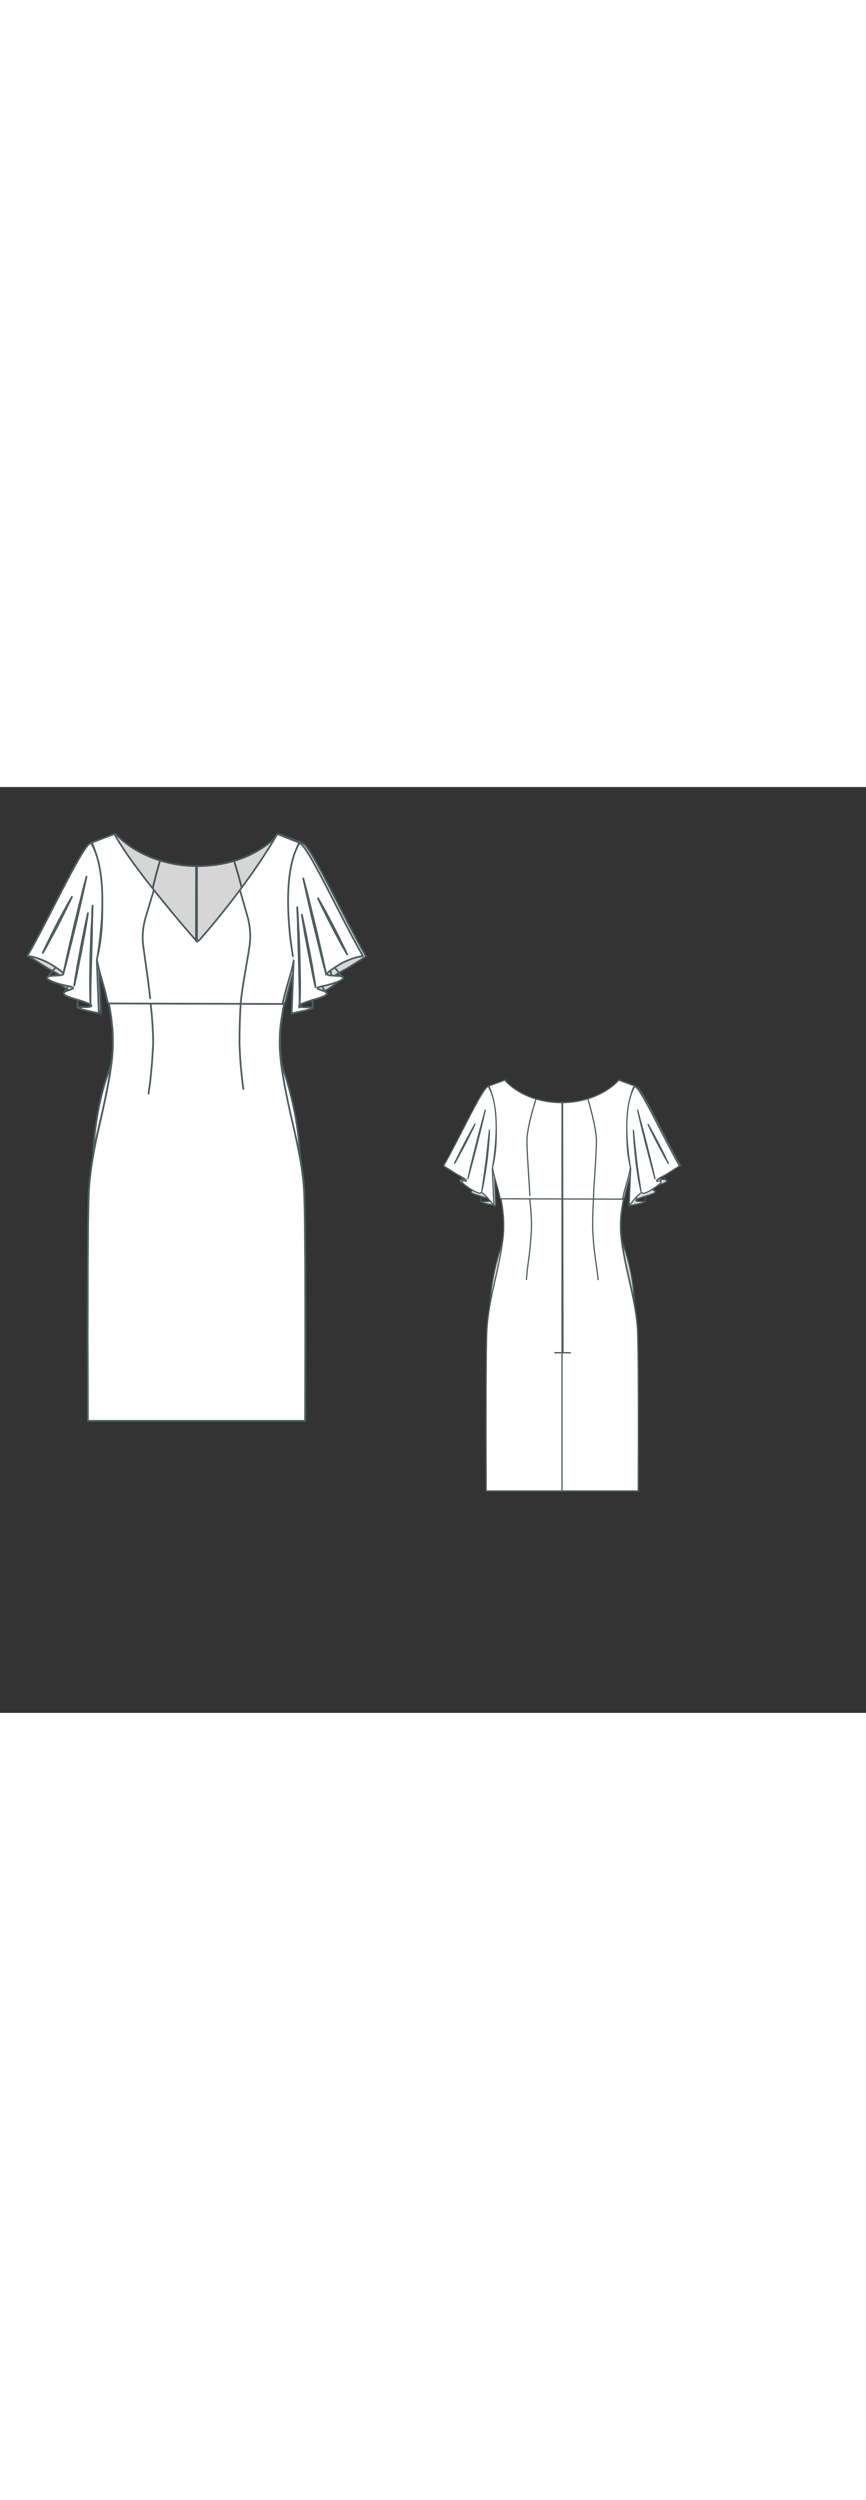 
<svg id="both" data-fill-color="#ffffff" viewBox="10.466 22.959 171.966 183.806" preserveAspectRatio="xMidYMid meet" xmlns="http://www.w3.org/2000/svg" xmlns:xlink="http://www.w3.org/1999/xlink" style="height: 496.277px;"><rect x="10.466" y="22.959" width="171.966" height="183.806" fill="#333333" stroke="none"/><!----><g class="front-view"><g opacity=".8" transform="matrix(-1,0,0,1,99,0)" class="back"><path fill="#ffffff" d="M68.84 57.07 L68.84 57.07 L68.667 58.048 L68.44 59.028 L68.183 59.987 L67.355 62.875 L67.094 63.846 L66.851 64.819 L66.634 65.784L66.87 66.03 L66.87 66.03 L66.683 67.012 L66.364 68.987 L66.217 69.98 L66.107 70.969 L66.044 71.964 L66.009 72.966 L66 73.953 L66.026 74.966 L66.091 75.962 L66.184 76.95 L66.306 77.97 L66.597 79.931 L66.765 80.914 L67.136 82.893 L67.536 84.855 L67.952 86.783 L69.263 92.652 L69.669 94.61 L70.038 96.575 L70.36 98.55 L70.621 100.535 L70.724 101.531 L70.805 102.527 L70.863 103.524 L70.95 106.548 L70.999 109.537 L71.071 118.526 L71.091 132.521 L71.051 148.555L71.05 148.79 L 27.92 148.79 L27.918 148.398 L 27.877 132.43 L 27.896 118.445 L 27.965 109.45 L 28.037 105.404 L 28.102 103.443 L 28.161 102.446 L 28.341 100.453 L 28.592 98.467 L 28.901 96.49 L 29.258 94.523 L 29.657 92.564 L 30.968 86.693 L 31.383 84.764 L 31.781 82.802 L 32.15 80.822 L 32.316 79.838 L 32.602 77.876 L 32.721 76.856 L 32.81 75.868 L 32.87 74.873 L 32.891 73.866 L 32.857 71.872 L 32.8 70.874 L 32.579 68.892 L 32.438 67.903 L 32.276 66.909 L 32.09 65.93 L 32.09 65.93 L31.865 65.763 L 31.652 64.797 L 31.413 63.822 L 31.155 62.849 L 30.337 59.959 L 30.084 58.999 L 29.86 58.02 L 29.69 57.04 L 29.69 57.04 L29.797 56.66 L 30.038 55.65 L 30.224 54.676 L 30.374 53.714 L 30.501 52.705 L 30.601 51.697 L 30.675 50.739 L 30.731 49.73 L 30.768 48.703 L 30.785 46.733 L 30.73 44.717 L 30.676 43.713 L 30.512 41.741 L 30.396 40.73 L 30.262 39.766 L 30.094 38.751 L 29.903 37.782 L 29.675 36.81 L 29.402 35.842 L 29.075 34.89 L 28.68 33.98 L 28.68 33.98 L28.65 33.95L33.19 32.28L33.19 32.28 L33.19 32.28 L33.878 33.005 L34.614 33.682 L35.39 34.312 L36.203 34.894 L37.047 35.431 L37.916 35.926 L38.805 36.381 L39.716 36.792 L40.646 37.16 L41.592 37.485 L42.552 37.768 L43.522 38.012 L44.502 38.215 L45.488 38.379 L46.48 38.506 L47.476 38.594 L48.474 38.646 L49.474 38.661L50.229 38.647 L 51.227 38.593 L 52.223 38.5 L 53.214 38.368 L 54.199 38.197 L 55.177 37.986 L 56.145 37.736 L 57.102 37.446 L 58.046 37.116 L 58.975 36.746 L 59.887 36.335 L 60.78 35.885 L 61.651 35.394 L 62.497 34.862 L 63.313 34.284 L 64.095 33.661 L 64.839 32.993 L 65.54 32.28 L 65.54 32.28 L65.54 32.28L70.05 33.95L69.673 34.377 L 69.33 35.302 L 69.046 36.243 L 68.803 37.212 L 68.59 38.227 L 68.418 39.196 L 68.274 40.161 L 68.147 41.174 L 68.043 42.183 L 67.898 44.153 L 67.852 45.155 L 67.811 47.161 L 67.84 49.163 L 67.943 51.155 L 68.024 52.136 L 68.132 53.146 L 68.267 54.155 L 68.427 55.117 L 68.627 56.091 L 68.88 57.07 L 68.88 57.07 Z" id="waist-left-back" data-source-ids="waist-right-back,skirt-right,skirt-bottom,skirt-left,waist-left-back,,neckline-back-shoulder-left,neckline-back-neck-left,neckline-back-neck-right,neckline-back-shoulder-right," style="stroke-width: 0.35px; stroke: rgb(78, 94, 97);"></path><path fill="none" d="M49.43 148.79 L49.43 143.87 L49.43 137.19 L49.43 130.51 L49.43 120.49 L49.43 117.15 L49.43 110.46 L49.43 103.78 L49.43 97.1 L49.43 90.42 L49.43 83.73 L49.43 77.05 L49.43 70.37 L49.43 60.35 L49.43 50.32 L49.43 43.64 L49.43 38.66 " id="center-back-seam" style="stroke-width: 0.35px; stroke: rgb(78, 94, 97);"></path><path fill="none" d="M40.301 65.17 L40.26 64.164 L40.146 62.15 L39.644 54.166 L39.509 51.19 L39.486 50.198 L39.485 49.17 L39.537 48.177 L39.672 47.178 L39.833 46.211 L40.022 45.225 L40.461 43.266 L40.957 41.34 L41.229 40.365 L41.792 38.467 L42.06 37.623 " style="stroke-width: 0.35px; stroke: rgb(78, 94, 97);"></path><path fill="none" d="M58.35 66.09 L58.364 65.089 L58.463 63.079 L58.911 56.098 L59.123 52.112 L59.179 50.119 L59.177 49.131 L59.116 48.117 L58.984 47.107 L58.832 46.143 L58.451 44.157 L58.013 42.226 L57.772 41.255 L57.257 39.321 L56.749 37.553 " style="stroke-width: 0.35px; stroke: rgb(78, 94, 97);"></path><path fill="none" d="M32.09 65.93L66.87 66.03" id="skirt-top" style="stroke-width: 0.35px; stroke: rgb(78, 94, 97);"></path><path fill="none" d="M40.28 66.03 L40.28 66.03 L40.488 68.02 L40.644 70.012 L40.746 72.015 L40.773 73.013 L40.773 74.008 L40.601 77.002 L40.441 79.002 L40.346 79.999 L40.122 81.984 L39.846 83.962 L39.727 84.95 L39.504 86.941 L39.312 88.933 " id="skirt-darts-left" style="stroke-width: 0.35px; stroke: rgb(78, 94, 97);"></path><path fill="none" d="M58.35 66.09 L58.35 66.09 L58.291 67.093 L58.204 69.09 L58.131 72.085 L58.128 74.084 L58.218 76.077 L58.357 78.073 L58.445 79.073 L58.658 81.069 L58.916 83.054 L59.469 87.007 L59.693 88.997 " id="skirt-darts-right" style="stroke-width: 0.35px; stroke: rgb(78, 94, 97);"></path><path fill="none" d="M49.7 109.63 L49.59 38.658 " style="stroke-width: 0.35px; stroke: rgb(78, 94, 97);"></path><path fill="none" d="M47.26 109.59L51.94 109.59" style="stroke-width: 0.35px; stroke: rgb(78, 94, 97);"></path><path fill="none" d="M47.26 109.59L51.94 109.59" style="stroke-width: 0.35px; stroke: rgb(78, 94, 97);"></path><path fill="#ffffff" d="M68.48 67.9C68.48 67.9 71.82 63.45 72.22 64.29 72.62 65.16 79.54 60.55 77 60.91 74.46 61.28 78.87 59.08 78.87 59.08L82.74 56.64C78.37 49.12 70.88 32.65 69.95 34.28 65.84 41.5 68.91 57.37 68.91 57.37L68.48 67.9Z" style="stroke-width: 0.35px; stroke: rgb(78, 94, 97);"></path><path fill="#ffffff" d="M30.09 67.86C30.09 67.86 26.75 63.42 26.34 64.25 25.94 65.09 19.03 60.51 21.57 60.88 24.11 61.25 19.7 59.04 19.7 59.04L15.82 56.6C20.2 49.09 27.68 32.61 28.62 34.25 32.73 41.47 29.65 57.34 29.65 57.34L30.09 67.86Z" style="stroke-width: 0.35px; stroke: rgb(78, 94, 97);"></path><path fill="#ffffff" d="M70.85 40.67C70.85 40.67 71.18 41.9 71.68 43.74 71.92 44.68 72.22 45.74 72.52 46.88 72.82 48.05 73.12 49.25 73.46 50.49 73.76 51.73 74.06 52.96 74.36 54.1 74.62 55.27 74.89 56.34 75.13 57.27 75.56 59.14 75.83 60.38 75.83 60.38 75.83 60.38 75.49 59.14 74.99 57.3 74.76 56.37 74.46 55.3 74.16 54.16 73.86 52.99 73.56 51.79 73.22 50.56 72.92 49.32 72.62 48.08 72.32 46.95 72.05 45.78 71.78 44.71 71.55 43.77 71.12 41.9 70.85 40.67 70.85 40.67Z" style="stroke-width: 0.35px; stroke: rgb(78, 94, 97);"></path><path fill="#ffffff" d="M27.68 40.63C27.68 40.63 27.41 41.87 26.98 43.74 26.75 44.68 26.51 45.74 26.21 46.91 25.91 48.08 25.61 49.32 25.31 50.52 25.01 51.76 24.67 52.99 24.37 54.13 24.07 55.27 23.77 56.37 23.54 57.27 23.04 59.11 22.7 60.35 22.7 60.35 22.7 60.35 22.97 59.11 23.4 57.24 23.64 56.3 23.87 55.23 24.17 54.06 24.47 52.89 24.77 51.66 25.08 50.46 25.38 49.22 25.71 47.98 26.01 46.85 26.31 45.71 26.61 44.61 26.85 43.71 27.35 41.87 27.68 40.63 27.68 40.63Z" style="stroke-width: 0.35px; stroke: rgb(78, 94, 97);"></path><path fill="#ffffff" d="M28.85 46.35C28.85 46.35 28.85 47.45 28.72 49.12 28.65 49.95 28.58 50.92 28.48 51.96 28.38 52.99 28.28 54.1 28.15 55.2 28.02 56.3 27.85 57.41 27.68 58.44 27.61 58.94 27.51 59.44 27.45 59.91 27.38 60.38 27.28 60.81 27.21 61.25 27.08 62.05 26.91 62.75 26.81 63.22 26.71 63.69 26.65 63.95 26.65 63.95 26.65 63.95 26.81 62.85 27.05 61.21 27.18 60.38 27.31 59.44 27.45 58.41 27.58 57.37 27.75 56.27 27.88 55.17 28.02 54.06 28.15 52.96 28.25 51.93 28.35 50.89 28.48 49.92 28.55 49.12 28.75 47.45 28.85 46.35 28.85 46.35Z" style="stroke-width: 0.35px; stroke: rgb(78, 94, 97);"></path><path fill="#ffffff" d="M69.68 46.38C69.68 46.38 69.78 47.48 69.95 49.15 70.01 49.99 70.15 50.96 70.25 51.96 70.35 52.99 70.48 54.1 70.62 55.2 70.75 56.3 70.88 57.41 71.05 58.44 71.18 59.48 71.32 60.45 71.45 61.25 71.68 62.88 71.85 63.99 71.85 63.99 71.85 63.99 71.78 63.72 71.68 63.25 71.58 62.78 71.45 62.12 71.28 61.28 71.22 60.88 71.12 60.45 71.05 59.94 70.98 59.48 70.88 58.98 70.82 58.47 70.65 57.44 70.52 56.34 70.38 55.23 70.25 54.13 70.15 53.03 70.05 51.99 69.95 50.96 69.88 49.99 69.81 49.15 69.71 47.48 69.68 46.38 69.68 46.38Z" style="stroke-width: 0.35px; stroke: rgb(78, 94, 97);"></path><path fill="#ffffff" d="M24.81 44.64C24.81 44.64 24.47 45.38 23.94 46.45 23.67 46.98 23.37 47.62 23.04 48.28 22.7 48.95 22.34 49.69 21.97 50.39 21.6 51.09 21.23 51.83 20.87 52.46 20.5 53.13 20.16 53.73 19.9 54.26 19.33 55.33 18.89 56 18.89 56 18.89 56 19.23 55.27 19.76 54.2 20.03 53.66 20.33 53.03 20.66 52.36 21 51.69 21.37 50.96 21.73 50.25 22.1 49.55 22.47 48.82 22.84 48.18 23.2 47.52 23.54 46.91 23.81 46.38 24.41 45.34 24.81 44.64 24.81 44.64Z" style="stroke-width: 0.35px; stroke: rgb(78, 94, 97);"></path><path fill="#ffffff" d="M73.76 44.68C73.76 44.68 74.16 45.38 74.76 46.41 75.06 46.95 75.39 47.55 75.73 48.22 76.09 48.89 76.46 49.59 76.83 50.29 77.2 50.99 77.57 51.73 77.9 52.39 78.23 53.06 78.53 53.7 78.8 54.23 79.34 55.3 79.67 56.04 79.67 56.04 79.67 56.04 79.27 55.33 78.67 54.3 78.37 53.76 78.03 53.16 77.7 52.49 77.33 51.83 76.96 51.12 76.6 50.42 76.23 49.72 75.86 48.99 75.53 48.32 75.19 47.65 74.89 47.01 74.62 46.48 74.09 45.41 73.76 44.68 73.76 44.68Z" style="stroke-width: 0.35px; stroke: rgb(78, 94, 97);"></path><path fill="none" d="M77.43 60.04L77.43 61.08" style="stroke-width: 0.35px; stroke: rgb(78, 94, 97);"></path><path fill="none" d="M21.13 60.01L21.13 61.05" style="stroke-width: 0.35px; stroke: rgb(78, 94, 97);"></path></g><g class="front"><path fill="#ffffff" d="M68.84 57.07 L68.84 57.07 L68.667 58.048 L68.44 59.028 L68.183 59.987 L67.355 62.875 L67.094 63.846 L66.851 64.819 L66.634 65.784L66.87 66.03 L66.87 66.03 L66.683 67.012 L66.364 68.987 L66.217 69.98 L66.107 70.969 L66.044 71.964 L66.009 72.966 L66 73.953 L66.026 74.966 L66.091 75.962 L66.184 76.95 L66.306 77.97 L66.597 79.931 L66.765 80.914 L67.136 82.893 L67.536 84.855 L67.952 86.783 L69.263 92.652 L69.669 94.61 L70.038 96.575 L70.36 98.55 L70.621 100.535 L70.724 101.531 L70.805 102.527 L70.863 103.524 L70.95 106.548 L70.999 109.537 L71.071 118.526 L71.091 132.521 L71.051 148.555L71.05 148.79 L 27.92 148.79 L27.918 148.398 L 27.877 132.43 L 27.896 118.445 L 27.965 109.45 L 28.037 105.404 L 28.102 103.443 L 28.161 102.446 L 28.341 100.453 L 28.592 98.467 L 28.901 96.49 L 29.258 94.523 L 29.657 92.564 L 30.968 86.693 L 31.383 84.764 L 31.781 82.802 L 32.15 80.822 L 32.316 79.838 L 32.602 77.876 L 32.721 76.856 L 32.81 75.868 L 32.87 74.873 L 32.891 73.866 L 32.857 71.872 L 32.8 70.874 L 32.579 68.892 L 32.438 67.903 L 32.276 66.909 L 32.09 65.93 L 32.09 65.93 L31.865 65.763 L 31.652 64.797 L 31.413 63.822 L 31.155 62.849 L 30.337 59.959 L 30.084 58.999 L 29.86 58.02 L 29.69 57.04 L 29.69 57.04 L29.797 56.66 L 30.038 55.65 L 30.224 54.676 L 30.374 53.714 L 30.501 52.705 L 30.601 51.697 L 30.675 50.739 L 30.731 49.73 L 30.768 48.703 L 30.785 46.733 L 30.73 44.717 L 30.676 43.713 L 30.512 41.741 L 30.396 40.73 L 30.262 39.766 L 30.094 38.751 L 29.903 37.782 L 29.675 36.81 L 29.402 35.842 L 29.075 34.89 L 28.68 33.98 L 28.68 33.98 L28.72 33.98L33.19 32.28L33.19 32.28 L33.19 32.28 L33.666 33.147 L34.186 34.015 L35.278 35.695 L35.826 36.494 L37.018 38.165 L38.197 39.757 L39.397 41.33 L41.866 44.463 L44.413 47.585 L46.35 49.902 L47.619 51.394 L49.607 53.667L50.173 53.226 L 52.131 50.943 L 53.407 49.407 L 54.662 47.858 L 55.93 46.258 L 57.127 44.709 L 58.944 42.281 L 60.683 39.855 L 62.387 37.357 L 64.009 34.837 L 65.047 33.126 L 65.54 32.28 L 65.54 32.28 L65.54 32.28L69.95 34.05L69.673 34.377 L 69.33 35.302 L 69.046 36.243 L 68.803 37.212 L 68.59 38.227 L 68.418 39.196 L 68.274 40.161 L 68.147 41.174 L 68.043 42.183 L 67.898 44.153 L 67.852 45.155 L 67.811 47.161 L 67.84 49.163 L 67.943 51.155 L 68.024 52.136 L 68.132 53.146 L 68.267 54.155 L 68.427 55.117 L 68.627 56.091 L 68.88 57.07 L 68.88 57.07 Z" id="waist-left-front" data-source-ids="waist-right-front,skirt-left,skirt-bottom,skirt-right,waist-left-front,,neckline-shoulder-left,neckline-neck-left,neckline-neck-right,neckline-shoulder-right," style="stroke-width: 0.35px; stroke: rgb(78, 94, 97);"></path><path fill="none" d="M58.25 66.09 L58.339 65.086 L58.6 63.113 L58.915 61.13 L59.753 56.208 L60.054 54.23 L60.138 53.234 L60.152 52.234 L60.096 51.236 L59.97 50.244 L59.772 49.264 L59.51 48.299 L58.108 43.398 " id="midneck-princess-seams-front-right" style="stroke-width: 0.35px; stroke: rgb(78, 94, 97);"></path><path fill="none" d="M40.299 65.052 L40.074 63.061 L39.822 61.075 L38.86 54.138 L38.798 53.141 L38.812 52.141 L38.899 51.145 L39.059 50.158 L39.286 49.184 L41.023 43.393 " id="midneck-princess-seams-front-left" style="stroke-width: 0.35px; stroke: rgb(78, 94, 97);"></path><path fill="none" d="M32.09 65.93L66.87 66.03" id="skirt-top" style="stroke-width: 0.35px; stroke: rgb(78, 94, 97);"></path><path fill="none" d="M40.38 66.03 L40.38 66.03 L40.588 68.02 L40.744 70.012 L40.846 72.015 L40.873 73.013 L40.873 74.008 L40.701 77.002 L40.541 79.002 L40.34 80.993 L40.222 81.984 L39.946 83.962 " id="skirt-darts-right" style="stroke-width: 0.35px; stroke: rgb(78, 94, 97);"></path><path fill="none" d="M58.25 66.09 L58.25 66.09 L58.143 68.089 L58.072 70.091 L58.031 72.085 L58.028 74.084 L58.118 76.077 L58.256 78.074 L58.443 80.072 L58.554 81.07 L58.809 83.054 " id="skirt-darts-left" style="stroke-width: 0.35px; stroke: rgb(78, 94, 97);"></path><path fill="#ffffff" d="M28.85 96.7C29.25 93.96 29.92 91.18 30.12 90.32 31.29 85.4 32.13 81.36 32.63 77.45L32.63 77.45C32.63 77.45 32.36 78.55 31.86 80.02 30.92 82.73 29.32 88.04 28.92 96.43L28.98 95.93 28.85 96.7Z" id="Bodice_2_" style="stroke-width: 0.35px; stroke: rgb(78, 94, 97);"></path><path fill="#ffffff" d="M70.05 96.7C69.65 94.43 68.98 91.38 68.78 90.52 67.61 85.6 66.74 81.36 66.24 77.49L66.24 77.49C66.24 77.49 66.57 78.55 67.04 80.06 67.94 82.9 69.71 88.88 70.05 96.46L69.98 95.96 70.05 96.7Z" id="Bodice_3_" style="stroke-width: 0.35px; stroke: rgb(78, 94, 97);"></path><path fill="#ffffff" d="M69.81 34.28C70.75 32.65 78.2 49.12 82.61 56.64 82.41 56.37 80.27 56.94 78.5 57.84 77.63 58.31 75.39 59.74 75.39 60.04 75.39 60.71 78.7 60.14 78.63 60.88 78.6 61.35 76.36 62.12 74.59 62.48 70.62 63.25 78.97 63.35 73.36 64.99 67.14 66.79 70.85 66.69 71.72 66.69 74.62 66.69 68.38 67.9 68.38 67.9L68.78 57.34C68.78 57.37 65.7 41.5 69.81 34.28Z" style="stroke-width: 0.35px; stroke: rgb(78, 94, 97);"></path><path fill="#ffffff" d="M30.09 67.86C30.09 67.86 23.84 66.66 26.75 66.66 27.61 66.66 31.32 66.76 25.11 64.96 19.53 63.32 27.85 63.22 23.87 62.45 22.1 62.12 19.86 61.35 19.83 60.85 19.76 60.11 23.07 60.68 23.07 60.01 23.07 59.71 20.83 58.24 19.96 57.81 18.23 56.9 16.05 56.34 15.85 56.6 20.23 49.09 27.71 32.61 28.65 34.25 32.76 41.47 29.69 57.34 29.69 57.34L30.09 67.86Z" style="stroke-width: 0.35px; stroke: rgb(78, 94, 97);"></path><path fill="#ffffff" d="M69.48 46.68C69.48 46.68 69.58 47.95 69.68 49.82 69.71 50.76 69.78 51.86 69.85 53.06 69.88 54.23 69.95 55.5 69.98 56.77 70.01 58.04 70.01 59.28 70.05 60.48 70.08 61.65 70.05 62.75 70.05 63.72 70.05 64.19 70.05 64.62 70.01 65.02 70.01 65.42 69.98 65.76 69.98 66.03 69.98 66.16 69.95 66.29 69.95 66.39 69.95 66.49 69.91 66.59 69.91 66.66 69.88 66.79 69.88 66.89 69.88 66.89 69.88 66.89 69.88 66.83 69.91 66.66 69.91 66.59 69.91 66.49 69.95 66.39 69.95 66.29 69.95 66.16 69.95 66.03 69.98 65.49 69.95 64.69 69.95 63.75 69.95 62.82 69.88 61.72 69.88 60.51 69.85 59.34 69.81 58.07 69.78 56.8 69.75 55.53 69.71 54.3 69.68 53.09 69.65 51.93 69.61 50.82 69.61 49.85 69.51 47.95 69.48 46.68 69.48 46.68Z" style="stroke-width: 0.35px; stroke: rgb(78, 94, 97);"></path><path fill="#ffffff" d="M28.85 46.35C28.85 46.35 28.82 47.62 28.78 49.49 28.75 50.42 28.75 51.52 28.72 52.73 28.68 53.9 28.65 55.17 28.62 56.44 28.58 57.71 28.55 58.94 28.52 60.14 28.48 61.31 28.45 62.42 28.45 63.39 28.45 64.32 28.42 65.12 28.45 65.66 28.45 65.79 28.45 65.93 28.45 66.03 28.45 66.13 28.48 66.23 28.48 66.29 28.48 66.43 28.52 66.53 28.52 66.53 28.52 66.53 28.52 66.46 28.48 66.29 28.48 66.23 28.45 66.13 28.45 66.03 28.45 65.93 28.45 65.79 28.42 65.66 28.38 65.39 28.38 65.06 28.38 64.66 28.38 64.25 28.35 63.85 28.35 63.35 28.35 62.42 28.32 61.31 28.35 60.11 28.38 58.94 28.38 57.67 28.42 56.4 28.45 55.13 28.52 53.9 28.55 52.69 28.58 51.52 28.65 50.42 28.72 49.45 28.75 47.62 28.85 46.35 28.85 46.35Z" style="stroke-width: 0.35px; stroke: rgb(78, 94, 97);"></path><path fill="#ffffff" d="M27.68 40.63C27.68 40.63 27.41 41.87 27.01 43.67 26.81 44.57 26.58 45.64 26.31 46.78 26.04 47.92 25.78 49.12 25.48 50.36 25.18 51.56 24.87 52.76 24.61 53.9 24.31 55.03 24.04 56.07 23.84 57 23.37 58.81 23.04 60.01 23.04 60.01 23.04 60.01 23.3 58.77 23.71 56.97 23.91 56.07 24.14 55 24.41 53.86 24.67 52.73 24.98 51.52 25.24 50.29 25.54 49.09 25.84 47.88 26.11 46.75 26.41 45.61 26.68 44.57 26.88 43.64 27.35 41.84 27.68 40.63 27.68 40.63Z" style="stroke-width: 0.35px; stroke: rgb(78, 94, 97);"></path><path fill="#ffffff" d="M70.65 40.97C70.65 40.97 70.98 42.17 71.45 43.97 71.68 44.88 71.95 45.94 72.22 47.08 72.49 48.22 72.79 49.42 73.09 50.62 73.39 51.83 73.66 53.06 73.92 54.2 74.19 55.33 74.42 56.4 74.62 57.3 75.03 59.14 75.29 60.35 75.29 60.35 75.29 60.35 74.96 59.14 74.49 57.34 74.26 56.44 73.99 55.37 73.72 54.23 73.46 53.09 73.15 51.89 72.85 50.69 72.55 49.49 72.29 48.25 72.02 47.11 71.75 45.98 71.52 44.91 71.32 44.01 70.92 42.17 70.65 40.97 70.65 40.97Z" style="stroke-width: 0.35px; stroke: rgb(78, 94, 97);"></path><path fill="#ffffff" d="M70.38 48.18C70.38 48.18 70.58 49.09 70.88 50.46 71.02 51.16 71.18 51.93 71.35 52.79 71.52 53.66 71.68 54.57 71.89 55.47 72.05 56.37 72.22 57.3 72.39 58.17 72.55 59.04 72.65 59.84 72.79 60.51 73.02 61.88 73.15 62.82 73.15 62.82 73.15 62.82 72.95 61.92 72.65 60.55 72.52 59.84 72.35 59.08 72.19 58.21 72.02 57.34 71.85 56.44 71.65 55.53 71.48 54.63 71.32 53.7 71.15 52.83 70.98 51.96 70.88 51.16 70.75 50.49 70.52 49.12 70.38 48.18 70.38 48.18Z" style="stroke-width: 0.35px; stroke: rgb(78, 94, 97);"></path><path fill="#ffffff" d="M27.95 47.88C27.95 47.88 27.82 48.82 27.58 50.19 27.45 50.89 27.35 51.69 27.18 52.53 27.01 53.4 26.85 54.3 26.68 55.23 26.51 56.14 26.31 57.07 26.14 57.91 25.98 58.77 25.81 59.58 25.68 60.25 25.38 61.61 25.18 62.52 25.18 62.52 25.18 62.52 25.31 61.58 25.54 60.21 25.68 59.51 25.78 58.71 25.94 57.87 26.11 57 26.28 56.1 26.45 55.17 26.61 54.26 26.81 53.33 26.98 52.49 27.15 51.62 27.31 50.82 27.45 50.15 27.75 48.78 27.95 47.88 27.95 47.88Z" style="stroke-width: 0.35px; stroke: rgb(78, 94, 97);"></path><path fill="#ffffff" d="M24.81 44.64C24.81 44.64 24.47 45.38 23.94 46.45 23.67 46.98 23.37 47.62 23.04 48.28 22.7 48.95 22.34 49.69 21.97 50.39 21.6 51.09 21.23 51.83 20.87 52.46 20.5 53.13 20.16 53.73 19.9 54.26 19.33 55.33 18.89 56 18.89 56 18.89 56 19.23 55.27 19.76 54.2 20.03 53.66 20.33 53.03 20.66 52.36 21 51.69 21.37 50.96 21.73 50.25 22.1 49.55 22.47 48.82 22.84 48.18 23.2 47.52 23.54 46.91 23.81 46.38 24.41 45.34 24.81 44.64 24.81 44.64Z" style="stroke-width: 0.35px; stroke: rgb(78, 94, 97);"></path><path fill="#ffffff" d="M73.56 44.94C73.56 44.94 73.96 45.64 74.56 46.68 74.86 47.21 75.19 47.82 75.53 48.48 75.89 49.15 76.26 49.85 76.63 50.56 77 51.26 77.36 51.99 77.7 52.66 78.03 53.33 78.33 53.96 78.6 54.5 79.14 55.57 79.47 56.3 79.47 56.3 79.47 56.3 79.07 55.6 78.47 54.57 78.17 54.03 77.83 53.43 77.5 52.76 77.13 52.09 76.76 51.39 76.4 50.69 76.03 49.99 75.66 49.25 75.33 48.58 74.99 47.92 74.69 47.28 74.42 46.75 73.89 45.68 73.56 44.94 73.56 44.94Z" style="stroke-width: 0.35px; stroke: rgb(78, 94, 97);"></path><path fill="none" d="M19.8 60.85L21.57 58.67" style="stroke-width: 0.35px; stroke: rgb(78, 94, 97);"></path><path fill="none" d="M78.63 60.88L76.86 58.71" style="stroke-width: 0.35px; stroke: rgb(78, 94, 97);"></path><path fill="none" d="M72.49 65.22L72.59 66.93" style="stroke-width: 0.35px; stroke: rgb(78, 94, 97);"></path><path fill="none" d="M25.94 65.19L25.84 66.86" style="stroke-width: 0.35px; stroke: rgb(78, 94, 97);"></path><path fill="none" d="M74.39 62.52L75.26 63.82" style="stroke-width: 0.35px; stroke: rgb(78, 94, 97);"></path><path fill="none" d="M24.04 62.48L23.17 63.75" style="stroke-width: 0.35px; stroke: rgb(78, 94, 97);"></path></g></g><g transform="scale(0.7) translate(124.954 83.647)" class="back-view"><g opacity=".8" transform="matrix(-1,0,0,1,99,0)" class="front"><path fill="#ffffff" d="M68.84 57.07 L68.84 57.07 L68.667 58.048 L68.44 59.028 L68.183 59.987 L67.355 62.875 L67.094 63.846 L66.851 64.819 L66.634 65.784L66.87 66.03 L66.87 66.03 L66.683 67.012 L66.364 68.987 L66.217 69.98 L66.107 70.969 L66.044 71.964 L66.009 72.966 L66 73.953 L66.026 74.966 L66.091 75.962 L66.184 76.95 L66.306 77.97 L66.597 79.931 L66.765 80.914 L67.136 82.893 L67.536 84.855 L67.952 86.783 L69.263 92.652 L69.669 94.61 L70.038 96.575 L70.36 98.55 L70.621 100.535 L70.724 101.531 L70.805 102.527 L70.863 103.524 L70.95 106.548 L70.999 109.537 L71.071 118.526 L71.091 132.521 L71.051 148.555L71.05 148.79 L 27.92 148.79 L27.918 148.398 L 27.877 132.43 L 27.896 118.445 L 27.965 109.45 L 28.037 105.404 L 28.102 103.443 L 28.161 102.446 L 28.341 100.453 L 28.592 98.467 L 28.901 96.49 L 29.258 94.523 L 29.657 92.564 L 30.968 86.693 L 31.383 84.764 L 31.781 82.802 L 32.15 80.822 L 32.316 79.838 L 32.602 77.876 L 32.721 76.856 L 32.81 75.868 L 32.87 74.873 L 32.891 73.866 L 32.857 71.872 L 32.8 70.874 L 32.579 68.892 L 32.438 67.903 L 32.276 66.909 L 32.09 65.93 L 32.09 65.93 L31.865 65.763 L 31.652 64.797 L 31.413 63.822 L 31.155 62.849 L 30.337 59.959 L 30.084 58.999 L 29.86 58.02 L 29.69 57.04 L 29.69 57.04 L29.797 56.66 L 30.038 55.65 L 30.224 54.676 L 30.374 53.714 L 30.501 52.705 L 30.601 51.697 L 30.675 50.739 L 30.731 49.73 L 30.768 48.703 L 30.785 46.733 L 30.73 44.717 L 30.676 43.713 L 30.512 41.741 L 30.396 40.73 L 30.262 39.766 L 30.094 38.751 L 29.903 37.782 L 29.675 36.81 L 29.402 35.842 L 29.075 34.89 L 28.68 33.98 L 28.68 33.98 L28.72 33.98L33.19 32.28L33.19 32.28 L33.19 32.28 L33.666 33.147 L34.186 34.015 L35.278 35.695 L35.826 36.494 L37.018 38.165 L38.197 39.757 L39.397 41.33 L41.866 44.463 L44.413 47.585 L46.35 49.902 L47.619 51.394 L49.607 53.667L50.173 53.226 L 52.131 50.943 L 53.407 49.407 L 54.662 47.858 L 55.93 46.258 L 57.127 44.709 L 58.944 42.281 L 60.683 39.855 L 62.387 37.357 L 64.009 34.837 L 65.047 33.126 L 65.54 32.28 L 65.54 32.28 L65.54 32.28L69.95 34.05L69.673 34.377 L 69.33 35.302 L 69.046 36.243 L 68.803 37.212 L 68.59 38.227 L 68.418 39.196 L 68.274 40.161 L 68.147 41.174 L 68.043 42.183 L 67.898 44.153 L 67.852 45.155 L 67.811 47.161 L 67.84 49.163 L 67.943 51.155 L 68.024 52.136 L 68.132 53.146 L 68.267 54.155 L 68.427 55.117 L 68.627 56.091 L 68.88 57.07 L 68.88 57.07 Z" style="stroke-width: 0.35px; stroke: rgb(78, 94, 97);"></path><path fill="none" d="M58.25 66.09 L58.339 65.086 L58.6 63.113 L58.915 61.13 L59.753 56.208 L60.054 54.23 L60.138 53.234 L60.152 52.234 L60.096 51.236 L59.97 50.244 L59.772 49.264 L59.51 48.299 L58.108 43.398 " style="stroke-width: 0.35px; stroke: rgb(78, 94, 97);"></path><path fill="none" d="M40.299 65.052 L40.074 63.061 L39.822 61.075 L38.86 54.138 L38.798 53.141 L38.812 52.141 L38.899 51.145 L39.059 50.158 L39.286 49.184 L41.023 43.393 " style="stroke-width: 0.35px; stroke: rgb(78, 94, 97);"></path><path fill="none" d="M32.09 65.93L66.87 66.03" style="stroke-width: 0.35px; stroke: rgb(78, 94, 97);"></path><path fill="none" d="M40.38 66.03 L40.38 66.03 L40.588 68.02 L40.744 70.012 L40.846 72.015 L40.873 73.013 L40.873 74.008 L40.701 77.002 L40.541 79.002 L40.34 80.993 L40.222 81.984 L39.946 83.962 " style="stroke-width: 0.35px; stroke: rgb(78, 94, 97);"></path><path fill="none" d="M58.25 66.09 L58.25 66.09 L58.143 68.089 L58.072 70.091 L58.031 72.085 L58.028 74.084 L58.118 76.077 L58.256 78.074 L58.443 80.072 L58.554 81.07 L58.809 83.054 " style="stroke-width: 0.35px; stroke: rgb(78, 94, 97);"></path><path fill="#ffffff" d="M28.85 96.7C29.25 93.96 29.92 91.18 30.12 90.32 31.29 85.4 32.13 81.36 32.63 77.45L32.63 77.45C32.63 77.45 32.36 78.55 31.86 80.02 30.92 82.73 29.32 88.04 28.92 96.43L28.98 95.93 28.85 96.7Z" style="stroke-width: 0.35px; stroke: rgb(78, 94, 97);"></path><path fill="#ffffff" d="M70.05 96.7C69.65 94.43 68.98 91.38 68.78 90.52 67.61 85.6 66.74 81.36 66.24 77.49L66.24 77.49C66.24 77.49 66.57 78.55 67.04 80.06 67.94 82.9 69.71 88.88 70.05 96.46L69.98 95.96 70.05 96.7Z" style="stroke-width: 0.35px; stroke: rgb(78, 94, 97);"></path><path fill="#ffffff" d="M69.81 34.28C70.75 32.65 78.2 49.12 82.61 56.64 82.41 56.37 80.27 56.94 78.5 57.84 77.63 58.31 75.39 59.74 75.39 60.04 75.39 60.71 78.7 60.14 78.63 60.88 78.6 61.35 76.36 62.12 74.59 62.48 70.62 63.25 78.97 63.35 73.36 64.99 67.14 66.79 70.85 66.69 71.72 66.69 74.62 66.69 68.38 67.9 68.38 67.9L68.78 57.34C68.78 57.37 65.7 41.5 69.81 34.28Z" style="stroke-width: 0.35px; stroke: rgb(78, 94, 97);"></path><path fill="#ffffff" d="M30.09 67.86C30.09 67.86 23.84 66.66 26.75 66.66 27.61 66.66 31.32 66.76 25.11 64.96 19.53 63.32 27.85 63.22 23.87 62.45 22.1 62.12 19.86 61.35 19.83 60.85 19.76 60.11 23.07 60.68 23.07 60.01 23.07 59.71 20.83 58.24 19.96 57.81 18.23 56.9 16.05 56.34 15.85 56.6 20.23 49.09 27.71 32.61 28.65 34.25 32.76 41.47 29.69 57.34 29.69 57.34L30.09 67.86Z" style="stroke-width: 0.35px; stroke: rgb(78, 94, 97);"></path><path fill="#ffffff" d="M69.48 46.68C69.48 46.68 69.58 47.95 69.68 49.82 69.71 50.76 69.78 51.86 69.85 53.06 69.88 54.23 69.95 55.5 69.98 56.77 70.01 58.04 70.01 59.28 70.05 60.48 70.08 61.65 70.05 62.75 70.05 63.72 70.05 64.19 70.05 64.62 70.01 65.02 70.01 65.42 69.98 65.76 69.98 66.03 69.98 66.16 69.95 66.29 69.95 66.39 69.95 66.49 69.91 66.59 69.91 66.66 69.88 66.79 69.88 66.89 69.88 66.89 69.88 66.89 69.88 66.83 69.91 66.66 69.91 66.59 69.91 66.49 69.95 66.39 69.95 66.29 69.95 66.16 69.95 66.03 69.98 65.49 69.95 64.69 69.95 63.75 69.95 62.82 69.88 61.72 69.88 60.51 69.85 59.34 69.81 58.07 69.78 56.8 69.75 55.53 69.71 54.3 69.68 53.09 69.65 51.93 69.61 50.82 69.61 49.85 69.51 47.95 69.48 46.68 69.48 46.68Z" style="stroke-width: 0.35px; stroke: rgb(78, 94, 97);"></path><path fill="#ffffff" d="M28.85 46.35C28.85 46.35 28.82 47.62 28.78 49.49 28.75 50.42 28.75 51.52 28.72 52.73 28.68 53.9 28.65 55.17 28.62 56.44 28.58 57.71 28.55 58.94 28.52 60.14 28.48 61.31 28.45 62.42 28.45 63.39 28.45 64.32 28.42 65.12 28.45 65.66 28.45 65.79 28.45 65.93 28.45 66.03 28.45 66.13 28.48 66.23 28.48 66.29 28.48 66.43 28.52 66.53 28.52 66.53 28.52 66.53 28.52 66.46 28.48 66.29 28.48 66.23 28.45 66.13 28.45 66.03 28.45 65.93 28.45 65.79 28.42 65.66 28.38 65.39 28.38 65.06 28.38 64.66 28.38 64.25 28.35 63.85 28.35 63.35 28.35 62.42 28.32 61.31 28.35 60.11 28.38 58.94 28.38 57.67 28.42 56.4 28.45 55.13 28.52 53.9 28.55 52.69 28.58 51.52 28.65 50.42 28.72 49.45 28.75 47.62 28.85 46.35 28.85 46.35Z" style="stroke-width: 0.35px; stroke: rgb(78, 94, 97);"></path><path fill="#ffffff" d="M27.68 40.63C27.68 40.63 27.41 41.87 27.01 43.67 26.81 44.57 26.58 45.64 26.31 46.78 26.04 47.92 25.78 49.12 25.48 50.36 25.18 51.56 24.87 52.76 24.61 53.9 24.31 55.03 24.04 56.07 23.84 57 23.37 58.81 23.04 60.01 23.04 60.01 23.04 60.01 23.3 58.77 23.71 56.97 23.91 56.07 24.14 55 24.41 53.86 24.67 52.73 24.98 51.52 25.24 50.29 25.54 49.09 25.84 47.88 26.11 46.75 26.41 45.61 26.68 44.57 26.88 43.64 27.35 41.84 27.68 40.63 27.68 40.63Z" style="stroke-width: 0.35px; stroke: rgb(78, 94, 97);"></path><path fill="#ffffff" d="M70.65 40.97C70.65 40.97 70.98 42.17 71.45 43.97 71.68 44.88 71.95 45.94 72.22 47.08 72.49 48.22 72.79 49.42 73.09 50.62 73.39 51.83 73.66 53.06 73.92 54.2 74.19 55.33 74.42 56.4 74.62 57.3 75.03 59.14 75.29 60.35 75.29 60.35 75.29 60.35 74.96 59.14 74.49 57.34 74.26 56.44 73.99 55.37 73.72 54.23 73.46 53.09 73.15 51.89 72.85 50.69 72.55 49.49 72.29 48.25 72.02 47.11 71.75 45.98 71.52 44.91 71.32 44.01 70.92 42.17 70.65 40.97 70.65 40.97Z" style="stroke-width: 0.35px; stroke: rgb(78, 94, 97);"></path><path fill="#ffffff" d="M70.38 48.18C70.38 48.18 70.58 49.09 70.88 50.46 71.02 51.16 71.18 51.93 71.35 52.79 71.52 53.66 71.68 54.57 71.89 55.47 72.05 56.37 72.22 57.3 72.39 58.17 72.55 59.04 72.65 59.84 72.79 60.51 73.02 61.88 73.15 62.82 73.15 62.82 73.15 62.82 72.95 61.92 72.65 60.55 72.52 59.84 72.35 59.08 72.19 58.21 72.02 57.34 71.85 56.44 71.65 55.53 71.48 54.63 71.32 53.7 71.15 52.83 70.98 51.96 70.88 51.16 70.75 50.49 70.52 49.12 70.38 48.18 70.38 48.18Z" style="stroke-width: 0.35px; stroke: rgb(78, 94, 97);"></path><path fill="#ffffff" d="M27.95 47.88C27.95 47.88 27.82 48.82 27.58 50.19 27.45 50.89 27.35 51.69 27.18 52.53 27.01 53.4 26.85 54.3 26.68 55.23 26.51 56.14 26.31 57.07 26.14 57.91 25.98 58.77 25.81 59.58 25.68 60.25 25.38 61.61 25.18 62.52 25.18 62.52 25.18 62.52 25.31 61.58 25.54 60.21 25.68 59.51 25.78 58.71 25.94 57.87 26.11 57 26.28 56.1 26.45 55.17 26.61 54.26 26.81 53.33 26.98 52.49 27.15 51.62 27.31 50.82 27.45 50.15 27.75 48.78 27.95 47.88 27.95 47.88Z" style="stroke-width: 0.35px; stroke: rgb(78, 94, 97);"></path><path fill="#ffffff" d="M24.81 44.64C24.81 44.64 24.47 45.38 23.94 46.45 23.67 46.98 23.37 47.62 23.04 48.28 22.7 48.95 22.34 49.69 21.97 50.39 21.6 51.09 21.23 51.83 20.87 52.46 20.5 53.13 20.16 53.73 19.9 54.26 19.33 55.33 18.89 56 18.89 56 18.89 56 19.23 55.27 19.76 54.2 20.03 53.66 20.33 53.03 20.66 52.36 21 51.69 21.37 50.96 21.73 50.25 22.1 49.55 22.47 48.82 22.84 48.18 23.2 47.52 23.54 46.91 23.81 46.38 24.41 45.34 24.81 44.64 24.81 44.64Z" style="stroke-width: 0.35px; stroke: rgb(78, 94, 97);"></path><path fill="#ffffff" d="M73.56 44.94C73.56 44.94 73.96 45.64 74.56 46.68 74.86 47.21 75.19 47.82 75.53 48.48 75.89 49.15 76.26 49.85 76.63 50.56 77 51.26 77.36 51.99 77.7 52.66 78.03 53.33 78.33 53.96 78.6 54.5 79.14 55.57 79.47 56.3 79.47 56.3 79.47 56.3 79.07 55.6 78.47 54.57 78.17 54.03 77.83 53.43 77.5 52.76 77.13 52.09 76.76 51.39 76.4 50.69 76.03 49.99 75.66 49.25 75.33 48.58 74.99 47.92 74.69 47.28 74.42 46.75 73.89 45.68 73.56 44.94 73.56 44.94Z" style="stroke-width: 0.35px; stroke: rgb(78, 94, 97);"></path><path fill="none" d="M19.8 60.85L21.57 58.67" style="stroke-width: 0.35px; stroke: rgb(78, 94, 97);"></path><path fill="none" d="M78.63 60.88L76.86 58.71" style="stroke-width: 0.35px; stroke: rgb(78, 94, 97);"></path><path fill="none" d="M72.49 65.22L72.59 66.93" style="stroke-width: 0.35px; stroke: rgb(78, 94, 97);"></path><path fill="none" d="M25.94 65.19L25.84 66.86" style="stroke-width: 0.35px; stroke: rgb(78, 94, 97);"></path><path fill="none" d="M74.39 62.52L75.26 63.82" style="stroke-width: 0.35px; stroke: rgb(78, 94, 97);"></path><path fill="none" d="M24.04 62.48L23.17 63.75" style="stroke-width: 0.35px; stroke: rgb(78, 94, 97);"></path></g><g class="back"><path fill="#ffffff" d="M68.84 57.07 L68.84 57.07 L68.667 58.048 L68.44 59.028 L68.183 59.987 L67.355 62.875 L67.094 63.846 L66.851 64.819 L66.634 65.784L66.87 66.03 L66.87 66.03 L66.683 67.012 L66.364 68.987 L66.217 69.98 L66.107 70.969 L66.044 71.964 L66.009 72.966 L66 73.953 L66.026 74.966 L66.091 75.962 L66.184 76.95 L66.306 77.97 L66.597 79.931 L66.765 80.914 L67.136 82.893 L67.536 84.855 L67.952 86.783 L69.263 92.652 L69.669 94.61 L70.038 96.575 L70.36 98.55 L70.621 100.535 L70.724 101.531 L70.805 102.527 L70.863 103.524 L70.95 106.548 L70.999 109.537 L71.071 118.526 L71.091 132.521 L71.051 148.555L71.05 148.79 L 27.92 148.79 L27.918 148.398 L 27.877 132.43 L 27.896 118.445 L 27.965 109.45 L 28.037 105.404 L 28.102 103.443 L 28.161 102.446 L 28.341 100.453 L 28.592 98.467 L 28.901 96.49 L 29.258 94.523 L 29.657 92.564 L 30.968 86.693 L 31.383 84.764 L 31.781 82.802 L 32.15 80.822 L 32.316 79.838 L 32.602 77.876 L 32.721 76.856 L 32.81 75.868 L 32.87 74.873 L 32.891 73.866 L 32.857 71.872 L 32.8 70.874 L 32.579 68.892 L 32.438 67.903 L 32.276 66.909 L 32.09 65.93 L 32.09 65.93 L31.865 65.763 L 31.652 64.797 L 31.413 63.822 L 31.155 62.849 L 30.337 59.959 L 30.084 58.999 L 29.86 58.02 L 29.69 57.04 L 29.69 57.04 L29.797 56.66 L 30.038 55.65 L 30.224 54.676 L 30.374 53.714 L 30.501 52.705 L 30.601 51.697 L 30.675 50.739 L 30.731 49.73 L 30.768 48.703 L 30.785 46.733 L 30.73 44.717 L 30.676 43.713 L 30.512 41.741 L 30.396 40.73 L 30.262 39.766 L 30.094 38.751 L 29.903 37.782 L 29.675 36.81 L 29.402 35.842 L 29.075 34.89 L 28.68 33.98 L 28.68 33.98 L28.65 33.95L33.19 32.28L33.19 32.28 L33.19 32.28 L33.878 33.005 L34.614 33.682 L35.39 34.312 L36.203 34.894 L37.047 35.431 L37.916 35.926 L38.805 36.381 L39.716 36.792 L40.646 37.16 L41.592 37.485 L42.552 37.768 L43.522 38.012 L44.502 38.215 L45.488 38.379 L46.48 38.506 L47.476 38.594 L48.474 38.646 L49.474 38.661L50.229 38.647 L 51.227 38.593 L 52.223 38.5 L 53.214 38.368 L 54.199 38.197 L 55.177 37.986 L 56.145 37.736 L 57.102 37.446 L 58.046 37.116 L 58.975 36.746 L 59.887 36.335 L 60.78 35.885 L 61.651 35.394 L 62.497 34.862 L 63.313 34.284 L 64.095 33.661 L 64.839 32.993 L 65.54 32.28 L 65.54 32.28 L65.54 32.28L70.05 33.95L69.673 34.377 L 69.33 35.302 L 69.046 36.243 L 68.803 37.212 L 68.59 38.227 L 68.418 39.196 L 68.274 40.161 L 68.147 41.174 L 68.043 42.183 L 67.898 44.153 L 67.852 45.155 L 67.811 47.161 L 67.84 49.163 L 67.943 51.155 L 68.024 52.136 L 68.132 53.146 L 68.267 54.155 L 68.427 55.117 L 68.627 56.091 L 68.88 57.07 L 68.88 57.07 Z" style="stroke-width: 0.35px; stroke: rgb(78, 94, 97);"></path><path fill="none" d="M49.43 148.79 L49.43 143.87 L49.43 137.19 L49.43 130.51 L49.43 120.49 L49.43 117.15 L49.43 110.46 L49.43 103.78 L49.43 97.1 L49.43 90.42 L49.43 83.73 L49.43 77.05 L49.43 70.37 L49.43 60.35 L49.43 50.32 L49.43 43.64 L49.43 38.66 " style="stroke-width: 0.35px; stroke: rgb(78, 94, 97);"></path><path fill="none" d="M40.301 65.17 L40.26 64.164 L40.146 62.15 L39.644 54.166 L39.509 51.19 L39.486 50.198 L39.485 49.17 L39.537 48.177 L39.672 47.178 L39.833 46.211 L40.022 45.225 L40.461 43.266 L40.957 41.34 L41.229 40.365 L41.792 38.467 L42.06 37.623 " style="stroke-width: 0.35px; stroke: rgb(78, 94, 97);"></path><path fill="none" d="M58.35 66.09 L58.364 65.089 L58.463 63.079 L58.911 56.098 L59.123 52.112 L59.179 50.119 L59.177 49.131 L59.116 48.117 L58.984 47.107 L58.832 46.143 L58.451 44.157 L58.013 42.226 L57.772 41.255 L57.257 39.321 L56.749 37.553 " style="stroke-width: 0.35px; stroke: rgb(78, 94, 97);"></path><path fill="none" d="M32.09 65.93L66.87 66.03" style="stroke-width: 0.35px; stroke: rgb(78, 94, 97);"></path><path fill="none" d="M40.28 66.03 L40.28 66.03 L40.488 68.02 L40.644 70.012 L40.746 72.015 L40.773 73.013 L40.773 74.008 L40.601 77.002 L40.441 79.002 L40.346 79.999 L40.122 81.984 L39.846 83.962 L39.727 84.95 L39.504 86.941 L39.312 88.933 " style="stroke-width: 0.35px; stroke: rgb(78, 94, 97);"></path><path fill="none" d="M58.35 66.09 L58.35 66.09 L58.291 67.093 L58.204 69.09 L58.131 72.085 L58.128 74.084 L58.218 76.077 L58.357 78.073 L58.445 79.073 L58.658 81.069 L58.916 83.054 L59.469 87.007 L59.693 88.997 " style="stroke-width: 0.35px; stroke: rgb(78, 94, 97);"></path><path fill="none" d="M49.7 109.63 L49.59 38.658 " style="stroke-width: 0.35px; stroke: rgb(78, 94, 97);"></path><path fill="none" d="M47.26 109.59L51.94 109.59" style="stroke-width: 0.35px; stroke: rgb(78, 94, 97);"></path><path fill="none" d="M47.26 109.59L51.94 109.59" style="stroke-width: 0.35px; stroke: rgb(78, 94, 97);"></path><path fill="#ffffff" d="M68.48 67.9C68.48 67.9 71.82 63.45 72.22 64.29 72.62 65.16 79.54 60.55 77 60.91 74.46 61.28 78.87 59.08 78.87 59.08L82.74 56.64C78.37 49.12 70.88 32.65 69.95 34.28 65.84 41.5 68.91 57.37 68.91 57.37L68.48 67.9Z" style="stroke-width: 0.35px; stroke: rgb(78, 94, 97);"></path><path fill="#ffffff" d="M30.09 67.86C30.09 67.86 26.75 63.42 26.34 64.25 25.94 65.09 19.03 60.51 21.57 60.88 24.11 61.25 19.7 59.04 19.7 59.04L15.82 56.6C20.2 49.09 27.68 32.61 28.62 34.25 32.73 41.47 29.65 57.34 29.65 57.34L30.09 67.86Z" style="stroke-width: 0.35px; stroke: rgb(78, 94, 97);"></path><path fill="#ffffff" d="M70.85 40.67C70.85 40.67 71.18 41.9 71.68 43.74 71.92 44.68 72.22 45.74 72.52 46.88 72.82 48.05 73.12 49.25 73.46 50.49 73.76 51.73 74.06 52.96 74.36 54.1 74.62 55.27 74.89 56.34 75.13 57.27 75.56 59.14 75.83 60.38 75.83 60.38 75.83 60.38 75.49 59.14 74.99 57.3 74.76 56.37 74.46 55.3 74.16 54.16 73.86 52.99 73.56 51.79 73.22 50.56 72.92 49.32 72.62 48.08 72.32 46.95 72.05 45.78 71.78 44.71 71.55 43.77 71.12 41.9 70.85 40.67 70.85 40.67Z" style="stroke-width: 0.35px; stroke: rgb(78, 94, 97);"></path><path fill="#ffffff" d="M27.68 40.63C27.68 40.63 27.41 41.87 26.98 43.74 26.75 44.68 26.51 45.74 26.21 46.91 25.91 48.08 25.61 49.32 25.31 50.52 25.01 51.76 24.67 52.99 24.37 54.13 24.07 55.27 23.77 56.37 23.54 57.27 23.04 59.11 22.7 60.35 22.7 60.35 22.7 60.35 22.97 59.11 23.4 57.24 23.64 56.3 23.87 55.23 24.17 54.06 24.47 52.89 24.77 51.66 25.08 50.46 25.38 49.22 25.71 47.98 26.01 46.85 26.31 45.71 26.61 44.61 26.85 43.71 27.35 41.87 27.68 40.63 27.68 40.63Z" style="stroke-width: 0.35px; stroke: rgb(78, 94, 97);"></path><path fill="#ffffff" d="M28.85 46.35C28.85 46.35 28.85 47.45 28.72 49.12 28.65 49.95 28.58 50.92 28.48 51.96 28.38 52.99 28.28 54.1 28.15 55.2 28.02 56.3 27.85 57.41 27.68 58.44 27.61 58.94 27.51 59.44 27.45 59.91 27.38 60.38 27.28 60.81 27.21 61.25 27.08 62.05 26.91 62.75 26.81 63.22 26.71 63.69 26.65 63.95 26.65 63.95 26.65 63.95 26.81 62.85 27.05 61.21 27.18 60.38 27.31 59.44 27.45 58.41 27.58 57.37 27.75 56.27 27.88 55.17 28.02 54.06 28.15 52.96 28.25 51.93 28.35 50.89 28.48 49.92 28.55 49.12 28.75 47.45 28.85 46.35 28.85 46.35Z" style="stroke-width: 0.35px; stroke: rgb(78, 94, 97);"></path><path fill="#ffffff" d="M69.68 46.38C69.68 46.38 69.78 47.48 69.95 49.15 70.01 49.99 70.15 50.96 70.25 51.96 70.35 52.99 70.48 54.1 70.62 55.2 70.75 56.3 70.88 57.41 71.05 58.44 71.18 59.48 71.32 60.45 71.45 61.25 71.68 62.88 71.85 63.99 71.85 63.99 71.85 63.99 71.78 63.72 71.68 63.25 71.58 62.78 71.45 62.12 71.28 61.28 71.22 60.88 71.12 60.45 71.05 59.94 70.98 59.48 70.88 58.98 70.82 58.47 70.65 57.44 70.52 56.34 70.38 55.23 70.25 54.13 70.15 53.03 70.05 51.99 69.95 50.96 69.88 49.99 69.81 49.15 69.71 47.48 69.68 46.38 69.68 46.38Z" style="stroke-width: 0.35px; stroke: rgb(78, 94, 97);"></path><path fill="#ffffff" d="M24.81 44.64C24.81 44.64 24.47 45.38 23.94 46.45 23.67 46.98 23.37 47.62 23.04 48.28 22.7 48.95 22.34 49.69 21.97 50.39 21.6 51.09 21.23 51.83 20.87 52.46 20.5 53.13 20.16 53.73 19.9 54.26 19.33 55.33 18.89 56 18.89 56 18.89 56 19.23 55.27 19.76 54.2 20.03 53.66 20.33 53.03 20.66 52.36 21 51.69 21.37 50.96 21.73 50.25 22.1 49.55 22.47 48.82 22.84 48.18 23.2 47.52 23.54 46.91 23.81 46.38 24.41 45.34 24.81 44.64 24.81 44.64Z" style="stroke-width: 0.35px; stroke: rgb(78, 94, 97);"></path><path fill="#ffffff" d="M73.76 44.68C73.76 44.68 74.16 45.38 74.76 46.41 75.06 46.95 75.39 47.55 75.73 48.22 76.09 48.89 76.46 49.59 76.83 50.29 77.2 50.99 77.57 51.73 77.9 52.39 78.23 53.06 78.53 53.7 78.8 54.23 79.34 55.3 79.67 56.04 79.67 56.04 79.67 56.04 79.27 55.33 78.67 54.3 78.37 53.76 78.03 53.16 77.7 52.49 77.33 51.83 76.96 51.12 76.6 50.42 76.23 49.72 75.86 48.99 75.53 48.32 75.19 47.65 74.89 47.01 74.62 46.48 74.09 45.41 73.76 44.68 73.76 44.68Z" style="stroke-width: 0.35px; stroke: rgb(78, 94, 97);"></path><path fill="none" d="M77.43 60.04L77.43 61.08" style="stroke-width: 0.35px; stroke: rgb(78, 94, 97);"></path><path fill="none" d="M21.13 60.01L21.13 61.05" style="stroke-width: 0.35px; stroke: rgb(78, 94, 97);"></path></g></g></svg>